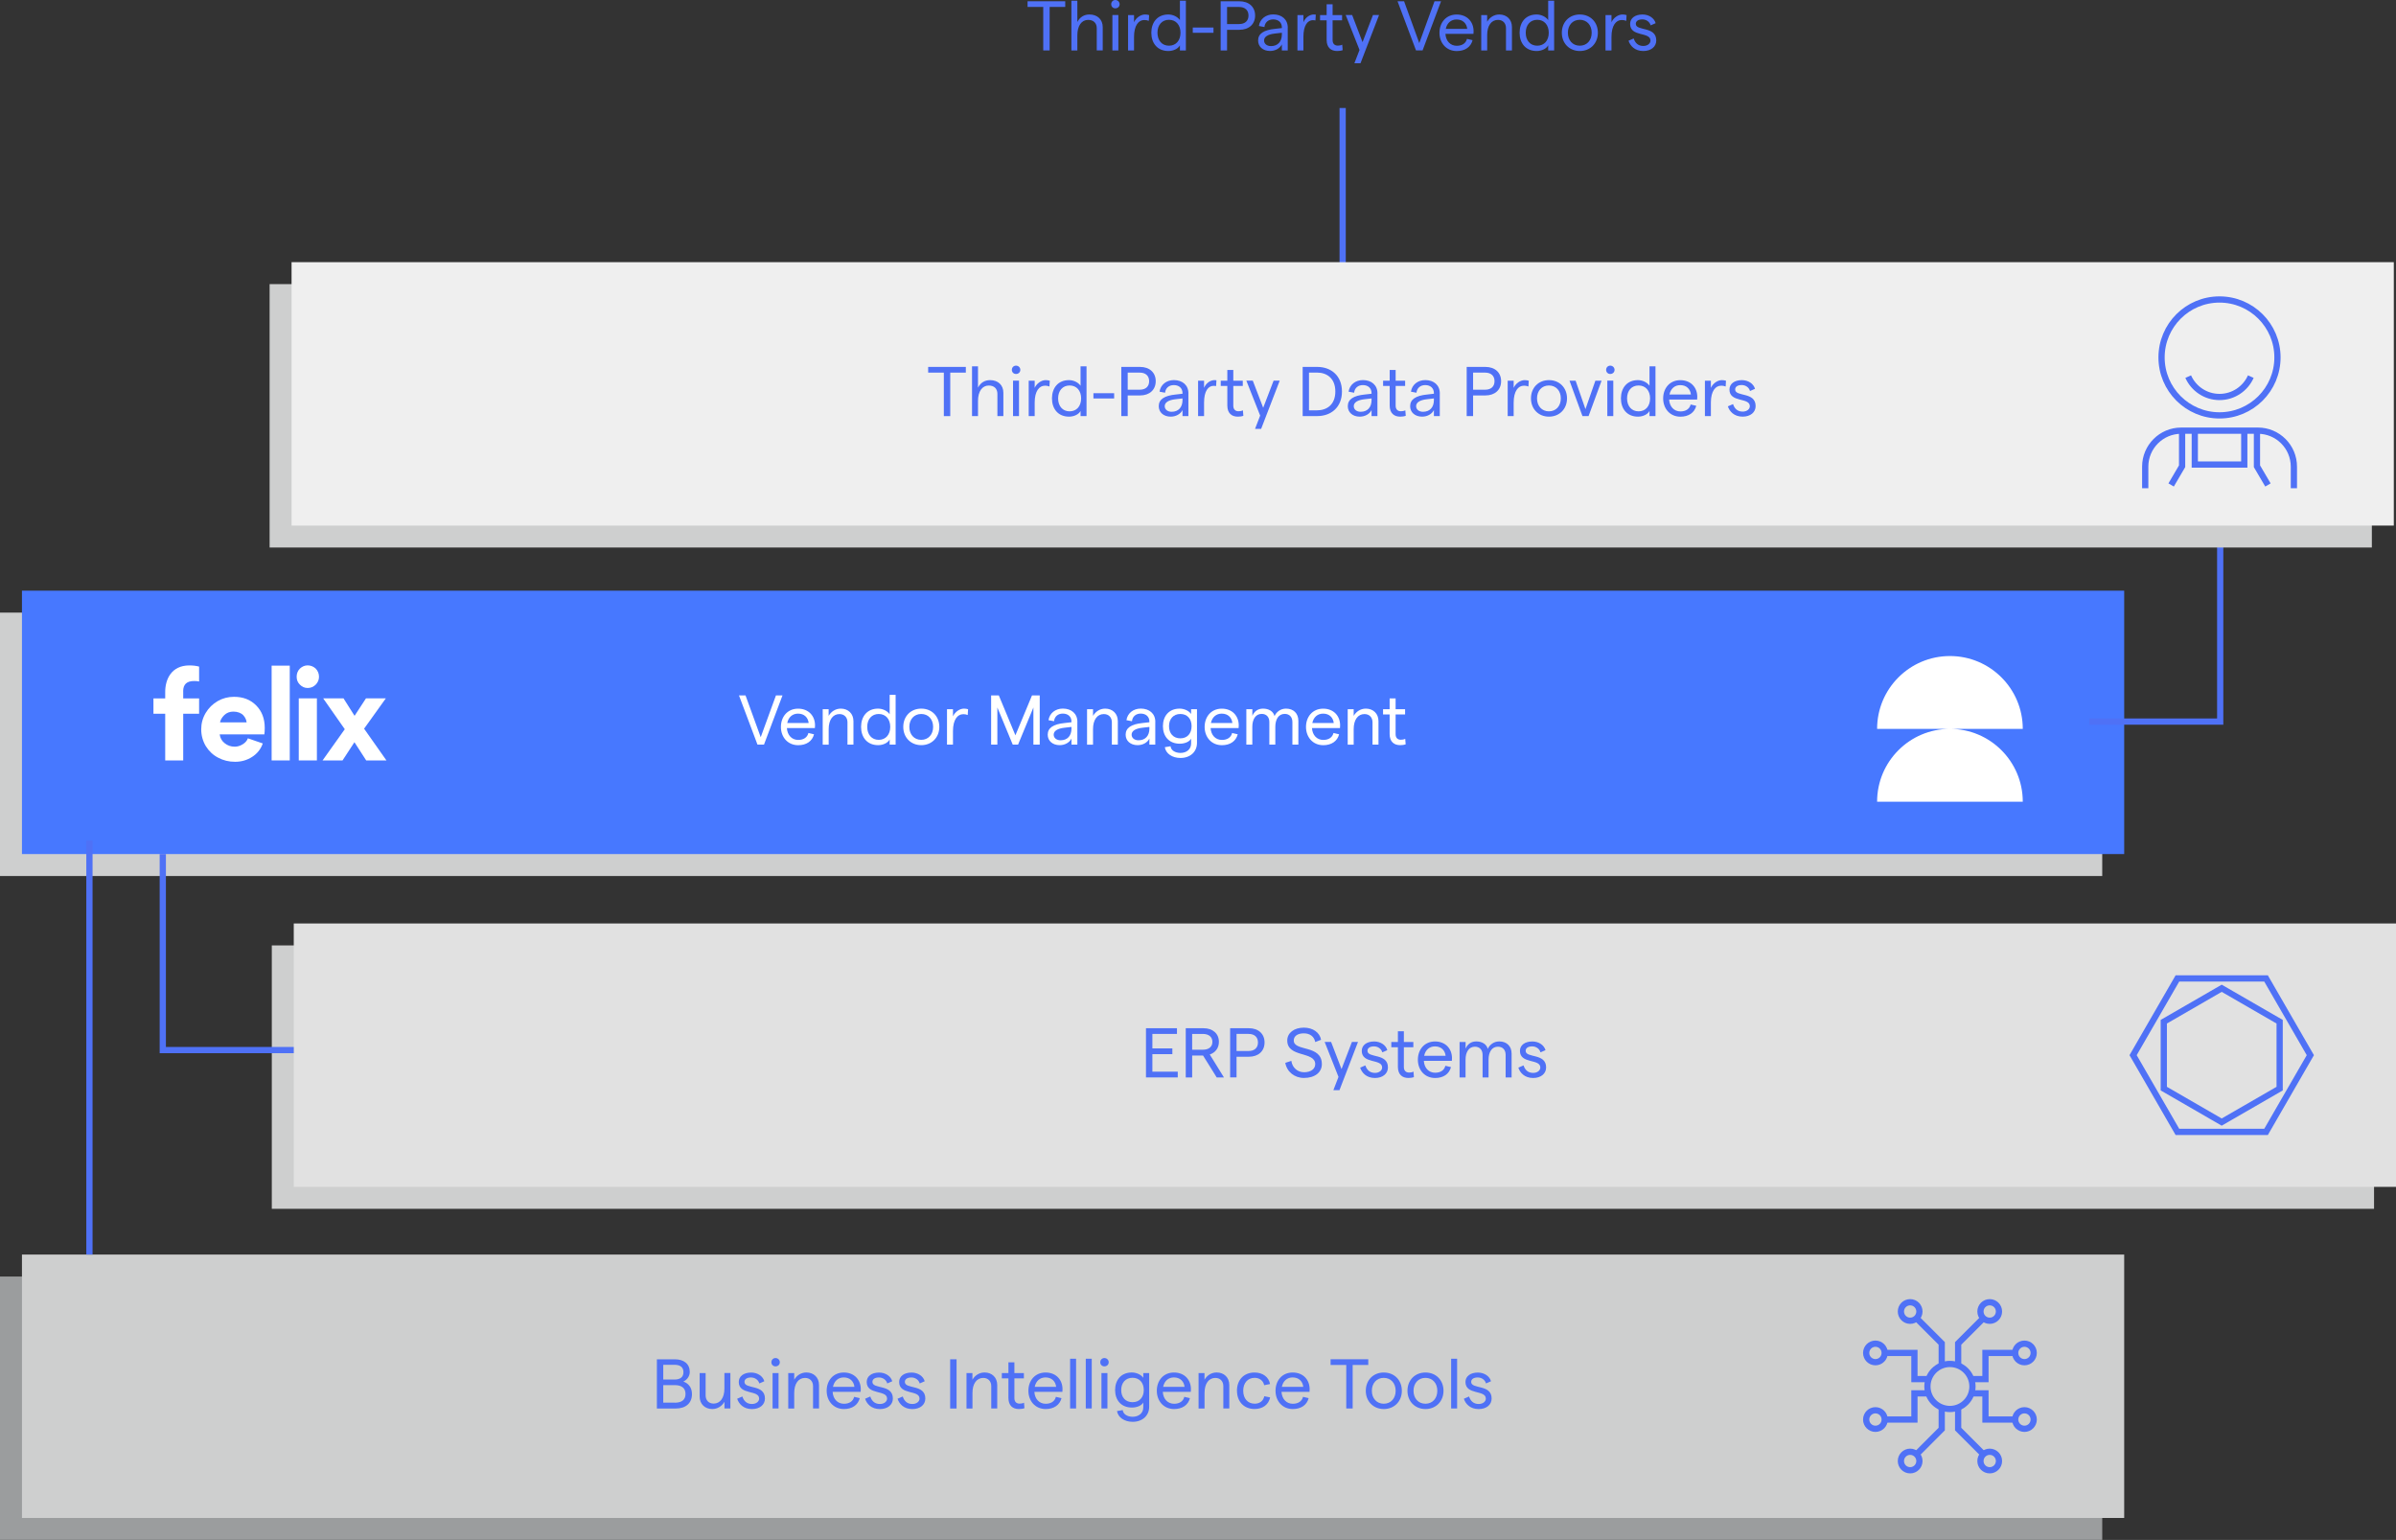 <?xml version="1.0" encoding="UTF-8"?><svg id="Layer_2" xmlns="http://www.w3.org/2000/svg" viewBox="0 0 545.74 350.78"><rect x="0" y="0" width="545.74" height="350.78" fill="#333333" stroke="none"/><defs><style>.cls-1{fill:#fff;}.cls-2{fill:#efefef;}.cls-3{fill:#cecfcf;}.cls-4{fill:#e1e1e1;}.cls-5{fill:#9b9d9e;}.cls-6{fill:#4778ff;}.cls-7{fill:#4f71f6;}.cls-8{fill:none;stroke:#4f71f6;stroke-miterlimit:10;stroke-width:1.42px;}</style></defs><g id="Layer_1-2"><g><line class="cls-8" x1="305.82" y1="24.6" x2="305.82" y2="69.25"/><g><path class="cls-7" d="M237.62,1.58h-3.57V.29h8.58V1.58h-3.55V11.49h-1.46V1.58Z"/><path class="cls-7" d="M244.03,.16h1.36V5.01c.59-1.15,1.57-1.71,2.75-1.71,1.82,0,3.03,1.14,3.03,2.88v5.31h-1.36V6.43c0-1.18-.74-1.9-1.97-1.9-1.49,0-2.45,1.34-2.45,3.51v3.46h-1.36V.16Z"/><path class="cls-7" d="M253.1,.96c0-.54,.4-.96,.94-.96s.98,.42,.98,.96-.42,.94-.98,.94-.94-.42-.94-.94Zm.27,2.46h1.36V11.49h-1.36V3.43Z"/><path class="cls-7" d="M260.62,4.56c-1.28,0-2.32,1.23-2.32,3.86v3.07h-1.36V3.43h1.36v1.63c.46-1.02,1.52-1.76,2.51-1.76,.34,0,.66,.05,.93,.14l-.08,1.31c-.3-.13-.69-.19-1.04-.19Z"/><path class="cls-7" d="M262.24,7.46c0-2.37,1.38-4.16,3.87-4.16,1.07,0,2.13,.53,2.64,1.28V.16h1.36V11.49h-1.36v-1.17c-.37,.74-1.44,1.3-2.62,1.3-2.51,0-3.89-1.79-3.89-4.16Zm6.64,0c0-1.78-1.04-2.95-2.62-2.95s-2.62,1.17-2.62,2.95,1.04,2.95,2.62,2.95,2.62-1.17,2.62-2.95Z"/><path class="cls-7" d="M271.68,6.27h4.72v1.2h-4.72v-1.2Z"/><path class="cls-7" d="M278.03,.29h4.26c2.18,0,3.59,1.28,3.59,3.25s-1.41,3.25-3.59,3.25h-2.8v4.71h-1.46V.29Zm4.21,5.19c1.33,0,2.13-.72,2.13-1.94s-.8-1.95-2.13-1.95h-2.75v3.89h2.75Z"/><path class="cls-7" d="M293.31,6.32v5.17h-1.34v-1.38c-.46,.93-1.52,1.5-2.69,1.5-1.62,0-2.72-.99-2.72-2.38,0-1.55,1.26-2.4,3.84-2.66l1.57-.18v-.16c0-1.1-.78-1.81-1.97-1.81-1.1,0-1.89,.66-2,1.74l-1.26-.24c.24-1.6,1.57-2.64,3.27-2.64,1.95,0,3.31,1.15,3.31,3.03Zm-1.34,1.52v-.38l-1.57,.18c-1.63,.18-2.48,.74-2.48,1.58,0,.75,.64,1.28,1.57,1.28,1.57,0,2.48-1.04,2.48-2.66Z"/><path class="cls-7" d="M299.07,4.59c-1.26,0-2.19,1.2-2.19,3.83v3.07h-1.36V3.43h1.36v1.63c.42-1.02,1.38-1.76,2.37-1.76,.27,0,.45,.03,.45,.03l-.08,1.33s-.22-.06-.54-.06Z"/><path class="cls-7" d="M304.56,11.62c-1.38,0-2.39-.77-2.39-2.54V4.63h-1.5v-1.2h1.5V.98h1.36V3.43h2.16v1.2h-2.16v4.5c0,.85,.48,1.26,1.18,1.26,.32,0,.69-.05,1.01-.21l.1,1.25c-.4,.14-.83,.19-1.26,.19Z"/><path class="cls-7" d="M314.11,3.43l-4.23,10.98h-1.39l1.17-3.03-3.15-7.96h1.47l2.37,6.18,2.37-6.18h1.39Z"/><path class="cls-7" d="M318.32,.29h1.49l3.46,9.52,3.47-9.52h1.49l-4.21,11.2h-1.49l-4.21-11.2Z"/><path class="cls-7" d="M335.6,7.72h-6.37c.1,1.63,1.12,2.71,2.58,2.71,1.23,0,2.08-.58,2.32-1.58l1.28,.3c-.4,1.57-1.74,2.48-3.6,2.48-2.42,0-3.94-1.87-3.94-4.16s1.47-4.16,3.91-4.16,3.86,1.71,3.86,3.79c0,.19-.02,.48-.03,.62Zm-1.41-1.14c-.13-1.23-.99-2.14-2.42-2.14-1.26,0-2.19,.8-2.46,2.14h4.88Z"/><path class="cls-7" d="M337.37,3.43h1.36v1.52c.56-.96,1.54-1.65,2.77-1.65,1.68,0,2.88,1.14,2.88,2.85v5.35h-1.36V6.4c0-1.09-.69-1.87-1.82-1.87-1.5,0-2.46,1.3-2.46,3.43v3.54h-1.36V3.43Z"/><path class="cls-7" d="M346.12,7.46c0-2.37,1.38-4.16,3.87-4.16,1.07,0,2.13,.53,2.64,1.28V.16h1.36V11.49h-1.36v-1.17c-.37,.74-1.44,1.3-2.62,1.3-2.51,0-3.89-1.79-3.89-4.16Zm6.64,0c0-1.78-1.04-2.95-2.62-2.95s-2.62,1.17-2.62,2.95,1.04,2.95,2.62,2.95,2.62-1.17,2.62-2.95Z"/><path class="cls-7" d="M355.74,7.46c0-2.42,1.7-4.16,4.1-4.16s4.11,1.74,4.11,4.16-1.73,4.16-4.11,4.16-4.1-1.74-4.1-4.16Zm6.8,0c0-1.73-1.09-2.95-2.71-2.95s-2.71,1.22-2.71,2.95,1.09,2.95,2.71,2.95,2.71-1.22,2.71-2.95Z"/><path class="cls-7" d="M369.37,4.56c-1.28,0-2.32,1.23-2.32,3.86v3.07h-1.36V3.43h1.36v1.63c.46-1.02,1.52-1.76,2.51-1.76,.34,0,.66,.05,.93,.14l-.08,1.31c-.3-.13-.69-.19-1.04-.19Z"/><path class="cls-7" d="M370.94,9.27l1.17-.51c.3,.94,.94,1.71,2.19,1.71,.99,0,1.63-.58,1.63-1.23,0-2.06-4.64-.74-4.64-3.79,0-1.28,1.1-2.15,2.83-2.15,1.42,0,2.66,.8,2.99,1.98l-1.14,.5c-.22-.83-1.02-1.36-1.89-1.36-.91,0-1.49,.37-1.49,1.01,0,1.73,4.67,.46,4.66,3.79,0,1.41-1.18,2.4-2.96,2.4-1.95,0-3.01-1.22-3.36-2.35Z"/></g><rect class="cls-3" y="139.55" width="478.83" height="60"/><rect class="cls-6" x="5" y="134.55" width="478.83" height="60"/><g><path class="cls-1" d="M168.32,158.41h1.49l3.46,9.52,3.47-9.52h1.49l-4.21,11.2h-1.49l-4.21-11.2Z"/><path class="cls-1" d="M185.6,165.84h-6.37c.1,1.63,1.12,2.71,2.58,2.71,1.23,0,2.08-.58,2.32-1.58l1.28,.3c-.4,1.57-1.74,2.48-3.6,2.48-2.42,0-3.94-1.87-3.94-4.16s1.47-4.16,3.91-4.16,3.86,1.71,3.86,3.79c0,.19-.02,.48-.03,.62Zm-1.41-1.14c-.13-1.23-.99-2.14-2.42-2.14-1.26,0-2.19,.8-2.46,2.14h4.88Z"/><path class="cls-1" d="M187.38,161.55h1.36v1.52c.56-.96,1.54-1.65,2.77-1.65,1.68,0,2.88,1.14,2.88,2.85v5.35h-1.36v-5.09c0-1.09-.69-1.87-1.82-1.87-1.5,0-2.46,1.3-2.46,3.43v3.54h-1.36v-8.07Z"/><path class="cls-1" d="M196.13,165.58c0-2.37,1.38-4.16,3.87-4.16,1.07,0,2.13,.53,2.64,1.28v-4.42h1.36v11.33h-1.36v-1.17c-.37,.74-1.44,1.3-2.62,1.3-2.51,0-3.89-1.79-3.89-4.16Zm6.64,0c0-1.78-1.04-2.94-2.62-2.94s-2.62,1.17-2.62,2.94,1.04,2.95,2.62,2.95,2.62-1.17,2.62-2.95Z"/><path class="cls-1" d="M205.74,165.58c0-2.42,1.7-4.16,4.1-4.16s4.11,1.74,4.11,4.16-1.73,4.16-4.11,4.16-4.1-1.74-4.1-4.16Zm6.8,0c0-1.73-1.09-2.94-2.71-2.94s-2.71,1.22-2.71,2.94,1.09,2.95,2.71,2.95,2.71-1.22,2.71-2.95Z"/><path class="cls-1" d="M219.38,162.69c-1.28,0-2.32,1.23-2.32,3.86v3.07h-1.36v-8.07h1.36v1.63c.46-1.02,1.52-1.76,2.51-1.76,.34,0,.66,.05,.93,.14l-.08,1.31c-.3-.13-.69-.19-1.04-.19Z"/><path class="cls-1" d="M225.74,158.41h1.76l3.78,9.09,3.78-9.09h1.76v11.2h-1.44v-8.45l-3.49,8.45h-1.22l-3.5-8.45v8.45h-1.42v-11.2Z"/><path class="cls-1" d="M245.39,164.45v5.17h-1.34v-1.38c-.46,.93-1.52,1.5-2.69,1.5-1.62,0-2.72-.99-2.72-2.38,0-1.55,1.26-2.4,3.84-2.66l1.57-.18v-.16c0-1.1-.78-1.81-1.97-1.81-1.1,0-1.89,.66-2,1.74l-1.26-.24c.24-1.6,1.57-2.64,3.27-2.64,1.95,0,3.31,1.15,3.31,3.03Zm-1.34,1.52v-.38l-1.57,.18c-1.63,.18-2.48,.74-2.48,1.58,0,.75,.64,1.28,1.57,1.28,1.57,0,2.48-1.04,2.48-2.66Z"/><path class="cls-1" d="M247.6,161.55h1.36v1.52c.56-.96,1.54-1.65,2.77-1.65,1.68,0,2.88,1.14,2.88,2.85v5.35h-1.36v-5.09c0-1.09-.69-1.87-1.83-1.87-1.5,0-2.46,1.3-2.46,3.43v3.54h-1.36v-8.07Z"/><path class="cls-1" d="M263.14,164.45v5.17h-1.34v-1.38c-.46,.93-1.52,1.5-2.69,1.5-1.62,0-2.72-.99-2.72-2.38,0-1.55,1.26-2.4,3.84-2.66l1.57-.18v-.16c0-1.1-.79-1.81-1.97-1.81-1.1,0-1.89,.66-2,1.74l-1.26-.24c.24-1.6,1.57-2.64,3.27-2.64,1.95,0,3.31,1.15,3.31,3.03Zm-1.34,1.52v-.38l-1.57,.18c-1.63,.18-2.48,.74-2.48,1.58,0,.75,.64,1.28,1.57,1.28,1.57,0,2.48-1.04,2.48-2.66Z"/><path class="cls-1" d="M272.64,161.55v7.68c0,2.03-1.54,3.43-3.76,3.43-1.87,0-3.33-.99-3.57-2.45l1.31-.22c.08,.9,1.02,1.52,2.26,1.52,1.42,0,2.42-.86,2.42-2.13v-1.12c-.37,.69-1.42,1.15-2.58,1.15-2.48,0-3.84-1.71-3.84-3.99s1.36-4,3.81-4c1.07,0,2.13,.51,2.61,1.22v-1.09h1.34Zm-1.23,3.87c0-1.7-1.01-2.78-2.56-2.78s-2.58,1.09-2.58,2.78,1.01,2.77,2.58,2.77,2.56-1.09,2.56-2.77Z"/><path class="cls-1" d="M282.11,165.84h-6.37c.1,1.63,1.12,2.71,2.58,2.71,1.23,0,2.08-.58,2.32-1.58l1.28,.3c-.4,1.57-1.74,2.48-3.6,2.48-2.42,0-3.94-1.87-3.94-4.16s1.47-4.16,3.91-4.16,3.86,1.71,3.86,3.79c0,.19-.02,.48-.03,.62Zm-1.41-1.14c-.13-1.23-.99-2.14-2.42-2.14-1.26,0-2.19,.8-2.47,2.14h4.88Z"/><path class="cls-1" d="M283.89,161.55h1.36v1.52c.4-.96,1.2-1.65,2.43-1.65,1.31,0,2.34,.61,2.62,1.7,.43-.96,1.39-1.7,2.61-1.7,1.73,0,2.82,1.09,2.82,2.79v5.41h-1.36v-5.14c0-1.1-.62-1.86-1.76-1.86-1.38,0-2.13,1.23-2.13,2.95v4.05h-1.36v-5.14c0-1.1-.62-1.86-1.75-1.86-1.38,0-2.13,1.23-2.13,2.95v4.05h-1.36v-8.07Z"/><path class="cls-1" d="M305.2,165.84h-6.37c.1,1.63,1.12,2.71,2.58,2.71,1.23,0,2.08-.58,2.32-1.58l1.28,.3c-.4,1.57-1.75,2.48-3.6,2.48-2.42,0-3.94-1.87-3.94-4.16s1.47-4.16,3.91-4.16,3.86,1.71,3.86,3.79c0,.19-.02,.48-.03,.62Zm-1.41-1.14c-.13-1.23-.99-2.14-2.42-2.14-1.26,0-2.19,.8-2.46,2.14h4.88Z"/><path class="cls-1" d="M306.97,161.55h1.36v1.52c.56-.96,1.54-1.65,2.77-1.65,1.68,0,2.88,1.14,2.88,2.85v5.35h-1.36v-5.09c0-1.09-.69-1.87-1.83-1.87-1.5,0-2.46,1.3-2.46,3.43v3.54h-1.36v-8.07Z"/><path class="cls-1" d="M318.91,169.74c-1.38,0-2.39-.77-2.39-2.54v-4.45h-1.5v-1.2h1.5v-2.45h1.36v2.45h2.16v1.2h-2.16v4.5c0,.85,.48,1.26,1.18,1.26,.32,0,.69-.05,1.01-.21l.1,1.25c-.4,.14-.83,.19-1.26,.19Z"/></g><rect class="cls-3" x="61.91" y="215.36" width="478.83" height="60"/><rect class="cls-4" x="66.91" y="210.36" width="478.83" height="60"/><g><path class="cls-7" d="M261.02,234.22h7.06v1.3h-5.6v3.3h4.55v1.31h-4.55v3.99h5.78v1.31h-7.24v-11.21Z"/><path class="cls-7" d="M277.13,245.43l-3.11-4.99h-2.48v4.99h-1.46v-11.21h4.03c2.13,0,3.52,1.23,3.52,3.11,0,1.38-.78,2.43-2.08,2.88l3.23,5.22h-1.66Zm-5.59-6.31h2.42c1.38,0,2.19-.66,2.19-1.79s-.82-1.81-2.19-1.81h-2.42v3.6Z"/><path class="cls-7" d="M280.19,234.22h4.26c2.18,0,3.58,1.28,3.58,3.25s-1.41,3.25-3.58,3.25h-2.8v4.71h-1.46v-11.21Zm4.21,5.19c1.33,0,2.13-.72,2.13-1.94s-.8-1.95-2.13-1.95h-2.75v3.89h2.75Z"/><path class="cls-7" d="M292.75,242.11l1.38-.45c.22,1.57,1.42,2.59,2.91,2.59s2.53-.72,2.53-1.84c0-2.99-6.37-1.42-6.37-5.39,0-1.74,1.57-2.93,3.78-2.93,2.05,0,3.63,1.1,3.92,2.77l-1.33,.51c-.22-1.22-1.18-1.98-2.59-1.98s-2.3,.62-2.3,1.63c0,2.56,6.4,.9,6.4,5.38,0,1.9-1.62,3.15-4.07,3.15-2.16,0-3.89-1.39-4.26-3.44Z"/><path class="cls-7" d="M309.31,237.36l-4.22,10.98h-1.39l1.17-3.03-3.15-7.96h1.47l2.37,6.18,2.37-6.18h1.39Z"/><path class="cls-7" d="M309.82,243.2l1.17-.51c.3,.94,.95,1.71,2.19,1.71,.99,0,1.63-.58,1.63-1.23,0-2.06-4.64-.74-4.64-3.79,0-1.28,1.11-2.14,2.83-2.14,1.42,0,2.66,.8,2.99,1.98l-1.14,.5c-.22-.83-1.02-1.36-1.89-1.36-.91,0-1.49,.37-1.49,1.01,0,1.73,4.67,.46,4.66,3.79,0,1.41-1.18,2.4-2.96,2.4-1.95,0-3.01-1.22-3.36-2.35Z"/><path class="cls-7" d="M320.78,245.55c-1.38,0-2.38-.77-2.38-2.54v-4.45h-1.5v-1.2h1.5v-2.45h1.36v2.45h2.16v1.2h-2.16v4.5c0,.85,.48,1.26,1.18,1.26,.32,0,.69-.05,1.01-.21l.1,1.25c-.4,.14-.83,.19-1.27,.19Z"/><path class="cls-7" d="M330.68,241.65h-6.37c.1,1.63,1.12,2.71,2.58,2.71,1.23,0,2.08-.58,2.32-1.58l1.28,.3c-.4,1.57-1.74,2.48-3.6,2.48-2.42,0-3.94-1.87-3.94-4.16s1.47-4.16,3.91-4.16,3.86,1.71,3.86,3.79c0,.19-.02,.48-.03,.62Zm-1.41-1.14c-.13-1.23-.99-2.15-2.42-2.15-1.26,0-2.19,.8-2.47,2.15h4.88Z"/><path class="cls-7" d="M332.46,237.36h1.36v1.52c.4-.96,1.2-1.65,2.43-1.65,1.31,0,2.34,.61,2.62,1.7,.43-.96,1.39-1.7,2.61-1.7,1.73,0,2.82,1.09,2.82,2.79v5.41h-1.36v-5.14c0-1.1-.62-1.86-1.76-1.86-1.38,0-2.13,1.23-2.13,2.95v4.05h-1.36v-5.14c0-1.1-.62-1.86-1.75-1.86-1.38,0-2.13,1.23-2.13,2.95v4.05h-1.36v-8.07Z"/><path class="cls-7" d="M345.85,243.2l1.17-.51c.3,.94,.94,1.71,2.19,1.71,.99,0,1.63-.58,1.63-1.23,0-2.06-4.64-.74-4.64-3.79,0-1.28,1.1-2.14,2.83-2.14,1.42,0,2.66,.8,2.99,1.98l-1.14,.5c-.22-.83-1.03-1.36-1.89-1.36-.91,0-1.49,.37-1.49,1.01,0,1.73,4.67,.46,4.66,3.79,0,1.41-1.18,2.4-2.96,2.4-1.95,0-3.01-1.22-3.36-2.35Z"/></g><rect class="cls-5" y="290.78" width="478.83" height="60"/><rect class="cls-3" x="5" y="285.78" width="478.83" height="60"/><g><path class="cls-7" d="M149.62,309.64h4.07c2.11,0,3.42,1.06,3.42,2.88,0,1.04-.72,1.87-1.47,2.19,1.14,.4,1.97,1.3,1.97,2.87,0,2.02-1.38,3.27-3.68,3.27h-4.31v-11.21Zm4,4.61c1.33,0,2.05-.56,2.05-1.68s-.72-1.68-2.05-1.68h-2.55v3.36h2.55Zm.06,5.28c1.63,0,2.46-.69,2.46-1.99s-.83-2.02-2.46-2.02h-2.61v4h2.61Z"/><path class="cls-7" d="M166.37,320.84h-1.36v-1.52c-.56,.96-1.54,1.65-2.77,1.65-1.68,0-2.88-1.14-2.88-2.85v-5.35h1.36v5.09c0,1.09,.69,1.87,1.82,1.87,1.5,0,2.46-1.3,2.46-3.43v-3.54h1.36v8.07Z"/><path class="cls-7" d="M167.92,318.62l1.17-.51c.3,.94,.94,1.71,2.19,1.71,.99,0,1.63-.58,1.63-1.23,0-2.06-4.64-.74-4.64-3.79,0-1.28,1.1-2.14,2.83-2.14,1.42,0,2.66,.8,2.99,1.98l-1.14,.5c-.22-.83-1.03-1.36-1.89-1.36-.91,0-1.49,.37-1.49,1.01,0,1.73,4.67,.46,4.66,3.79,0,1.41-1.18,2.4-2.96,2.4-1.95,0-3.01-1.22-3.36-2.35Z"/><path class="cls-7" d="M175.7,310.31c0-.54,.4-.96,.94-.96s.98,.42,.98,.96-.42,.94-.98,.94-.94-.42-.94-.94Zm.27,2.46h1.36v8.07h-1.36v-8.07Z"/><path class="cls-7" d="M179.54,312.77h1.36v1.52c.56-.96,1.54-1.65,2.77-1.65,1.68,0,2.88,1.14,2.88,2.85v5.35h-1.36v-5.09c0-1.09-.69-1.87-1.83-1.87-1.5,0-2.46,1.3-2.46,3.43v3.54h-1.36v-8.07Z"/><path class="cls-7" d="M196.02,317.06h-6.37c.1,1.63,1.12,2.71,2.58,2.71,1.23,0,2.08-.58,2.32-1.58l1.28,.3c-.4,1.57-1.75,2.48-3.6,2.48-2.42,0-3.94-1.87-3.94-4.16s1.47-4.16,3.91-4.16,3.86,1.71,3.86,3.79c0,.19-.02,.48-.03,.62Zm-1.41-1.14c-.13-1.23-.99-2.15-2.42-2.15-1.26,0-2.19,.8-2.46,2.15h4.88Z"/><path class="cls-7" d="M197.06,318.62l1.17-.51c.3,.94,.94,1.71,2.19,1.71,.99,0,1.63-.58,1.63-1.23,0-2.06-4.64-.74-4.64-3.79,0-1.28,1.1-2.14,2.83-2.14,1.42,0,2.66,.8,2.99,1.98l-1.14,.5c-.22-.83-1.02-1.36-1.89-1.36-.91,0-1.49,.37-1.49,1.01,0,1.73,4.67,.46,4.66,3.79,0,1.41-1.19,2.4-2.96,2.4-1.95,0-3.01-1.22-3.36-2.35Z"/><path class="cls-7" d="M204.45,318.62l1.17-.51c.3,.94,.94,1.71,2.19,1.71,.99,0,1.63-.58,1.63-1.23,0-2.06-4.64-.74-4.64-3.79,0-1.28,1.1-2.14,2.83-2.14,1.42,0,2.66,.8,2.99,1.98l-1.14,.5c-.22-.83-1.03-1.36-1.89-1.36-.91,0-1.49,.37-1.49,1.01,0,1.73,4.67,.46,4.66,3.79,0,1.41-1.18,2.4-2.96,2.4-1.95,0-3.01-1.22-3.36-2.35Z"/><path class="cls-7" d="M216.42,309.64h1.46v11.21h-1.46v-11.21Z"/><path class="cls-7" d="M220.13,312.77h1.36v1.52c.56-.96,1.54-1.65,2.77-1.65,1.68,0,2.88,1.14,2.88,2.85v5.35h-1.36v-5.09c0-1.09-.69-1.87-1.82-1.87-1.5,0-2.46,1.3-2.46,3.43v3.54h-1.36v-8.07Z"/><path class="cls-7" d="M232.07,320.97c-1.38,0-2.38-.77-2.38-2.54v-4.45h-1.5v-1.2h1.5v-2.45h1.36v2.45h2.16v1.2h-2.16v4.5c0,.85,.48,1.26,1.18,1.26,.32,0,.69-.05,1.01-.21l.1,1.25c-.4,.14-.83,.19-1.26,.19Z"/><path class="cls-7" d="M241.97,317.06h-6.37c.1,1.63,1.12,2.71,2.58,2.71,1.23,0,2.08-.58,2.32-1.58l1.28,.3c-.4,1.57-1.75,2.48-3.6,2.48-2.42,0-3.94-1.87-3.94-4.16s1.47-4.16,3.91-4.16,3.86,1.71,3.86,3.79c0,.19-.02,.48-.03,.62Zm-1.41-1.14c-.13-1.23-.99-2.15-2.42-2.15-1.26,0-2.19,.8-2.46,2.15h4.88Z"/><path class="cls-7" d="M243.74,309.51h1.36v11.33h-1.36v-11.33Z"/><path class="cls-7" d="M247.31,309.51h1.36v11.33h-1.36v-11.33Z"/><path class="cls-7" d="M250.61,310.31c0-.54,.4-.96,.94-.96s.98,.42,.98,.96-.42,.94-.98,.94-.94-.42-.94-.94Zm.27,2.46h1.36v8.07h-1.36v-8.07Z"/><path class="cls-7" d="M261.75,312.77v7.68c0,2.03-1.54,3.43-3.76,3.43-1.87,0-3.33-.99-3.57-2.45l1.31-.22c.08,.9,1.02,1.52,2.26,1.52,1.42,0,2.42-.86,2.42-2.13v-1.12c-.37,.69-1.42,1.15-2.58,1.15-2.48,0-3.84-1.71-3.84-3.99s1.36-4,3.81-4c1.07,0,2.13,.51,2.61,1.22v-1.09h1.34Zm-1.23,3.87c0-1.7-1.01-2.79-2.56-2.79s-2.58,1.09-2.58,2.79,1.01,2.77,2.58,2.77,2.56-1.09,2.56-2.77Z"/><path class="cls-7" d="M271.22,317.06h-6.37c.1,1.63,1.12,2.71,2.58,2.71,1.23,0,2.08-.58,2.32-1.58l1.28,.3c-.4,1.57-1.74,2.48-3.6,2.48-2.42,0-3.94-1.87-3.94-4.16s1.47-4.16,3.91-4.16,3.86,1.71,3.86,3.79c0,.19-.02,.48-.03,.62Zm-1.41-1.14c-.13-1.23-.99-2.15-2.42-2.15-1.26,0-2.19,.8-2.46,2.15h4.88Z"/><path class="cls-7" d="M272.99,312.77h1.36v1.52c.56-.96,1.54-1.65,2.77-1.65,1.68,0,2.88,1.14,2.88,2.85v5.35h-1.36v-5.09c0-1.09-.69-1.87-1.82-1.87-1.5,0-2.46,1.3-2.46,3.43v3.54h-1.36v-8.07Z"/><path class="cls-7" d="M281.74,316.81c0-2.5,1.6-4.16,4-4.16,1.87,0,3.25,1.02,3.54,2.62l-1.34,.27c-.18-.98-1.02-1.68-2.16-1.68-1.58,0-2.61,1.17-2.61,2.94s1.02,2.95,2.61,2.95c1.14,0,1.97-.62,2.19-1.7l1.33,.27c-.35,1.66-1.7,2.64-3.55,2.64-2.4,0-4-1.67-4-4.16Z"/><path class="cls-7" d="M298.26,317.06h-6.37c.1,1.63,1.12,2.71,2.58,2.71,1.23,0,2.08-.58,2.32-1.58l1.28,.3c-.4,1.57-1.75,2.48-3.6,2.48-2.42,0-3.94-1.87-3.94-4.16s1.47-4.16,3.91-4.16,3.86,1.71,3.86,3.79c0,.19-.02,.48-.03,.62Zm-1.41-1.14c-.13-1.23-.99-2.15-2.42-2.15-1.26,0-2.19,.8-2.46,2.15h4.88Z"/><path class="cls-7" d="M306.64,310.93h-3.57v-1.3h8.58v1.3h-3.55v9.91h-1.46v-9.91Z"/><path class="cls-7" d="M311.09,316.81c0-2.42,1.7-4.16,4.1-4.16s4.11,1.74,4.11,4.16-1.73,4.16-4.11,4.16-4.1-1.75-4.1-4.16Zm6.8,0c0-1.73-1.09-2.94-2.71-2.94s-2.71,1.22-2.71,2.94,1.09,2.95,2.71,2.95,2.71-1.22,2.71-2.95Z"/><path class="cls-7" d="M320.58,316.81c0-2.42,1.7-4.16,4.1-4.16s4.11,1.74,4.11,4.16-1.73,4.16-4.11,4.16-4.1-1.75-4.1-4.16Zm6.8,0c0-1.73-1.09-2.94-2.71-2.94s-2.71,1.22-2.71,2.94,1.09,2.95,2.71,2.95,2.71-1.22,2.71-2.95Z"/><path class="cls-7" d="M330.53,309.51h1.36v11.33h-1.36v-11.33Z"/><path class="cls-7" d="M333.44,318.62l1.17-.51c.3,.94,.95,1.71,2.19,1.71,.99,0,1.63-.58,1.63-1.23,0-2.06-4.64-.74-4.64-3.79,0-1.28,1.11-2.14,2.83-2.14,1.42,0,2.66,.8,2.99,1.98l-1.14,.5c-.22-.83-1.02-1.36-1.89-1.36-.91,0-1.49,.37-1.49,1.01,0,1.73,4.67,.46,4.66,3.79,0,1.41-1.18,2.4-2.96,2.4-1.95,0-3.01-1.22-3.36-2.35Z"/></g><g><path class="cls-1" d="M41.72,157.46c0-1.56,.82-2.33,2.49-2.33,.47,0,.83,.03,1.14,.11v-3.39c-.62-.17-1.34-.27-2.21-.27-4.13,0-5.54,3.21-5.51,6.12v1.39h-2.68v3.5h2.68v10.64h4.1v-10.64h3.62v-3.5h-3.62v-1.62Z"/><path class="cls-1" d="M56.17,164.54c-.06-.54-.28-1.08-.74-1.59-.45-.51-1.3-.85-2.26-.85-.85,0-1.53,.26-2.09,.8-.54,.54-.88,1.11-.96,1.65h6.05Zm-6.13,2.76c.11,.85,.51,1.51,1.16,2.02,.65,.51,1.38,.77,2.29,.77,.62,0,1.22-.2,1.78-.54,.57-.34,.99-.8,1.19-1.37l3.39,1.17c-.45,1.31-1.27,2.33-2.43,3.07-1.16,.74-2.43,1.11-3.87,1.11s-2.68-.31-3.87-.94c-1.16-.6-2.09-1.48-2.8-2.62-.68-1.14-1.05-2.42-1.05-3.84,0-1.34,.34-2.59,1.02-3.73,.68-1.14,1.58-2.02,2.74-2.7,1.13-.65,2.37-.97,3.7-.97,2.09,0,3.76,.65,5.06,1.96,1.3,1.31,1.95,3.02,1.95,5.12,0,.65-.03,1.14-.09,1.48h-10.17Z"/><rect class="cls-1" x="61.87" y="151.63" width="4.13" height="21.59"/><path class="cls-1" d="M67.57,154.16c0-.71,.23-1.34,.73-1.85,.51-.48,1.1-.74,1.78-.74s1.33,.26,1.84,.74c.48,.51,.74,1.14,.74,1.85s-.26,1.28-.74,1.79c-.51,.51-1.13,.77-1.84,.77s-1.27-.26-1.78-.77c-.51-.51-.73-1.08-.73-1.79"/><rect class="cls-1" x="68.05" y="159.08" width="4.13" height="14.14"/><polygon class="cls-1" points="80.73 169.07 78.02 173.22 73.47 173.22 78.53 166.11 73.61 159.08 78.24 159.08 80.76 163.06 83.36 159.08 87.88 159.08 82.93 165.99 88.02 173.22 83.41 173.22 80.73 169.07"/></g><path class="cls-1" d="M444.14,166.03h16.59c0-9.16-7.43-16.59-16.59-16.59h0c-9.16,0-16.59,7.43-16.59,16.59h16.59c-9.16,0-16.59,7.43-16.59,16.59h16.59s16.59,0,16.59,0c0-9.16-7.43-16.59-16.6-16.59Z"/><polygon class="cls-8" points="516.14 222.88 495.95 222.88 485.86 240.36 495.95 257.84 516.14 257.84 526.23 240.36 516.14 222.88"/><polygon class="cls-8" points="492.85 232.74 492.85 247.98 506.04 255.6 519.24 247.98 519.24 232.74 506.04 225.12 492.85 232.74"/><g><g><g><g><g><circle class="cls-8" cx="435.08" cy="298.75" r="2.11"/><polyline class="cls-8" points="436.53 300.28 442.27 306.02 442.27 311.11"/></g><g><circle class="cls-8" cx="427.17" cy="308.19" r="2.11"/><polyline class="cls-8" points="429.28 308.19 436.05 308.19 436.05 314.15 439.4 314.15"/></g></g><g><g><circle class="cls-8" cx="435.08" cy="332.81" r="2.11"/><polyline class="cls-8" points="436.53 331.28 442.27 325.53 442.27 320.44"/></g><g><circle class="cls-8" cx="427.17" cy="323.36" r="2.11"/><polyline class="cls-8" points="429.28 323.36 436.05 323.36 436.05 317.4 439.4 317.4"/></g></g></g><g><g><g><circle class="cls-8" cx="453.2" cy="332.81" r="2.11"/><polyline class="cls-8" points="451.75 331.28 446.01 325.53 446.01 320.44"/></g><g><circle class="cls-8" cx="461.11" cy="323.36" r="2.11"/><polyline class="cls-8" points="459 323.36 452.23 323.36 452.23 317.4 448.88 317.4"/></g></g><g><g><circle class="cls-8" cx="453.2" cy="298.75" r="2.11"/><polyline class="cls-8" points="451.75 300.28 446.01 306.02 446.01 311.11"/></g><g><circle class="cls-8" cx="461.11" cy="308.19" r="2.11"/><polyline class="cls-8" points="459 308.19 452.23 308.19 452.23 314.15 448.88 314.15"/></g></g></g></g><circle class="cls-8" cx="444.14" cy="315.83" r="5.13"/></g><line class="cls-8" x1="20.37" y1="191.47" x2="20.37" y2="285.78"/><polyline class="cls-8" points="37.08 194.55 37.08 239.2 66.91 239.2"/><polyline class="cls-8" points="505.7 119.72 505.7 164.37 475.88 164.37"/><rect class="cls-3" x="61.41" y="64.72" width="478.83" height="60"/><rect class="cls-2" x="66.41" y="59.72" width="478.83" height="60"/><g><path class="cls-7" d="M214.98,84.88h-3.57v-1.3h8.58v1.3h-3.55v9.91h-1.46v-9.91Z"/><path class="cls-7" d="M221.4,83.45h1.36v4.85c.59-1.15,1.57-1.71,2.75-1.71,1.83,0,3.03,1.14,3.03,2.88v5.31h-1.36v-5.06c0-1.18-.74-1.9-1.97-1.9-1.49,0-2.45,1.34-2.45,3.51v3.46h-1.36v-11.33Z"/><path class="cls-7" d="M230.47,84.25c0-.54,.4-.96,.95-.96s.98,.42,.98,.96-.42,.94-.98,.94-.95-.42-.95-.94Zm.27,2.46h1.36v8.07h-1.36v-8.07Z"/><path class="cls-7" d="M237.99,87.86c-1.28,0-2.32,1.23-2.32,3.86v3.07h-1.36v-8.07h1.36v1.63c.46-1.02,1.52-1.76,2.51-1.76,.34,0,.66,.05,.93,.14l-.08,1.31c-.3-.13-.69-.19-1.04-.19Z"/><path class="cls-7" d="M239.61,90.75c0-2.37,1.38-4.16,3.87-4.16,1.07,0,2.13,.53,2.64,1.28v-4.42h1.36v11.33h-1.36v-1.17c-.37,.74-1.44,1.3-2.62,1.3-2.51,0-3.89-1.79-3.89-4.16Zm6.64,0c0-1.78-1.04-2.94-2.62-2.94s-2.62,1.17-2.62,2.94,1.04,2.95,2.62,2.95,2.62-1.17,2.62-2.95Z"/><path class="cls-7" d="M249.05,89.57h4.72v1.2h-4.72v-1.2Z"/><path class="cls-7" d="M255.4,83.58h4.26c2.18,0,3.58,1.28,3.58,3.25s-1.41,3.25-3.58,3.25h-2.8v4.71h-1.46v-11.2Zm4.21,5.19c1.33,0,2.13-.72,2.13-1.94s-.8-1.95-2.13-1.95h-2.75v3.89h2.75Z"/><path class="cls-7" d="M270.68,89.62v5.17h-1.34v-1.38c-.46,.93-1.52,1.5-2.69,1.5-1.62,0-2.72-.99-2.72-2.38,0-1.55,1.26-2.4,3.84-2.66l1.57-.18v-.16c0-1.1-.79-1.81-1.97-1.81-1.11,0-1.89,.66-2,1.74l-1.26-.24c.24-1.6,1.57-2.64,3.27-2.64,1.95,0,3.31,1.15,3.31,3.03Zm-1.34,1.52v-.38l-1.57,.18c-1.63,.18-2.48,.74-2.48,1.58,0,.75,.64,1.28,1.57,1.28,1.57,0,2.48-1.04,2.48-2.66Z"/><path class="cls-7" d="M276.44,87.89c-1.26,0-2.19,1.2-2.19,3.83v3.07h-1.36v-8.07h1.36v1.63c.42-1.02,1.38-1.76,2.37-1.76,.27,0,.45,.03,.45,.03l-.08,1.33s-.22-.06-.54-.06Z"/><path class="cls-7" d="M281.93,94.91c-1.38,0-2.38-.77-2.38-2.54v-4.45h-1.5v-1.2h1.5v-2.45h1.36v2.45h2.16v1.2h-2.16v4.5c0,.85,.48,1.26,1.18,1.26,.32,0,.69-.05,1.01-.21l.1,1.25c-.4,.14-.83,.19-1.26,.19Z"/><path class="cls-7" d="M291.48,86.72l-4.23,10.98h-1.39l1.17-3.03-3.15-7.96h1.47l2.37,6.18,2.37-6.18h1.39Z"/><path class="cls-7" d="M296.71,83.58h3.33c3.14,0,5.62,2,5.62,5.6s-2.48,5.6-5.62,5.6h-3.33v-11.2Zm3.28,9.89c2.16,0,4.16-1.23,4.16-4.29s-2-4.31-4.16-4.31h-1.84v8.6h1.84Z"/><path class="cls-7" d="M313.74,89.62v5.17h-1.34v-1.38c-.46,.93-1.52,1.5-2.69,1.5-1.62,0-2.72-.99-2.72-2.38,0-1.55,1.26-2.4,3.84-2.66l1.57-.18v-.16c0-1.1-.79-1.81-1.97-1.81-1.1,0-1.89,.66-2,1.74l-1.26-.24c.24-1.6,1.57-2.64,3.27-2.64,1.95,0,3.31,1.15,3.31,3.03Zm-1.34,1.52v-.38l-1.57,.18c-1.63,.18-2.48,.74-2.48,1.58,0,.75,.64,1.28,1.57,1.28,1.57,0,2.48-1.04,2.48-2.66Z"/><path class="cls-7" d="M318.92,94.91c-1.38,0-2.39-.77-2.39-2.54v-4.45h-1.5v-1.2h1.5v-2.45h1.36v2.45h2.16v1.2h-2.16v4.5c0,.85,.48,1.26,1.19,1.26,.32,0,.69-.05,1.01-.21l.1,1.25c-.4,.14-.83,.19-1.26,.19Z"/><path class="cls-7" d="M327.94,89.62v5.17h-1.34v-1.38c-.46,.93-1.52,1.5-2.69,1.5-1.62,0-2.72-.99-2.72-2.38,0-1.55,1.26-2.4,3.84-2.66l1.57-.18v-.16c0-1.1-.78-1.81-1.97-1.81-1.1,0-1.89,.66-2,1.74l-1.26-.24c.24-1.6,1.57-2.64,3.27-2.64,1.95,0,3.31,1.15,3.31,3.03Zm-1.34,1.52v-.38l-1.57,.18c-1.63,.18-2.48,.74-2.48,1.58,0,.75,.64,1.28,1.57,1.28,1.57,0,2.48-1.04,2.48-2.66Z"/><path class="cls-7" d="M334.07,83.58h4.26c2.18,0,3.58,1.28,3.58,3.25s-1.41,3.25-3.58,3.25h-2.8v4.71h-1.46v-11.2Zm4.21,5.19c1.33,0,2.13-.72,2.13-1.94s-.8-1.95-2.13-1.95h-2.75v3.89h2.75Z"/><path class="cls-7" d="M347.09,87.86c-1.28,0-2.32,1.23-2.32,3.86v3.07h-1.36v-8.07h1.36v1.63c.46-1.02,1.52-1.76,2.51-1.76,.34,0,.66,.05,.93,.14l-.08,1.31c-.3-.13-.69-.19-1.04-.19Z"/><path class="cls-7" d="M348.71,90.75c0-2.42,1.7-4.16,4.1-4.16s4.11,1.74,4.11,4.16-1.73,4.16-4.11,4.16-4.1-1.74-4.1-4.16Zm6.8,0c0-1.73-1.09-2.94-2.71-2.94s-2.71,1.22-2.71,2.94,1.09,2.95,2.71,2.95,2.71-1.22,2.71-2.95Z"/><path class="cls-7" d="M357.49,86.72h1.39l2.24,6.48,2.26-6.48h1.41l-2.96,8.07h-1.39l-2.95-8.07Z"/><path class="cls-7" d="M365.83,84.25c0-.54,.4-.96,.94-.96s.98,.42,.98,.96-.42,.94-.98,.94-.94-.42-.94-.94Zm.27,2.46h1.36v8.07h-1.36v-8.07Z"/><path class="cls-7" d="M369.2,90.75c0-2.37,1.38-4.16,3.87-4.16,1.07,0,2.13,.53,2.64,1.28v-4.42h1.36v11.33h-1.36v-1.17c-.37,.74-1.44,1.3-2.62,1.3-2.51,0-3.89-1.79-3.89-4.16Zm6.64,0c0-1.78-1.04-2.94-2.62-2.94s-2.62,1.17-2.62,2.94,1.04,2.95,2.62,2.95,2.62-1.17,2.62-2.95Z"/><path class="cls-7" d="M386.55,91.01h-6.37c.1,1.63,1.12,2.71,2.58,2.71,1.23,0,2.08-.58,2.32-1.58l1.28,.3c-.4,1.57-1.75,2.48-3.6,2.48-2.42,0-3.94-1.87-3.94-4.16s1.47-4.16,3.91-4.16,3.86,1.71,3.86,3.79c0,.19-.02,.48-.03,.62Zm-1.41-1.14c-.13-1.23-.99-2.14-2.42-2.14-1.26,0-2.19,.8-2.46,2.14h4.88Z"/><path class="cls-7" d="M392.01,87.86c-1.28,0-2.32,1.23-2.32,3.86v3.07h-1.36v-8.07h1.36v1.63c.46-1.02,1.52-1.76,2.51-1.76,.34,0,.66,.05,.93,.14l-.08,1.31c-.3-.13-.69-.19-1.04-.19Z"/><path class="cls-7" d="M393.57,92.56l1.17-.51c.3,.94,.94,1.71,2.19,1.71,.99,0,1.63-.58,1.63-1.23,0-2.06-4.64-.74-4.64-3.79,0-1.28,1.1-2.15,2.83-2.15,1.42,0,2.66,.8,2.99,1.98l-1.14,.5c-.22-.83-1.02-1.36-1.89-1.36-.91,0-1.49,.37-1.49,1.01,0,1.73,4.67,.46,4.66,3.79,0,1.41-1.18,2.4-2.96,2.4-1.95,0-3.01-1.22-3.36-2.35Z"/></g><g><path class="cls-8" d="M522.48,111.22v-4.92c0-4.53-3.67-8.2-8.2-8.2h-17.46c-4.53,0-8.2,3.67-8.2,8.2v4.92"/><path class="cls-8" d="M498.41,85.79c1.22,2.73,3.95,4.64,7.13,4.64s5.92-1.91,7.13-4.64"/><g><polyline class="cls-8" points="514.07 98.1 514.07 106.21 516.57 110.47"/><polyline class="cls-8" points="497.02 98.1 497.02 106.21 494.52 110.47"/></g><polyline class="cls-8" points="511.18 98.1 511.18 105.82 499.91 105.82 499.91 98.1"/><circle class="cls-8" cx="505.54" cy="81.42" r="13.2"/></g></g></g></svg>